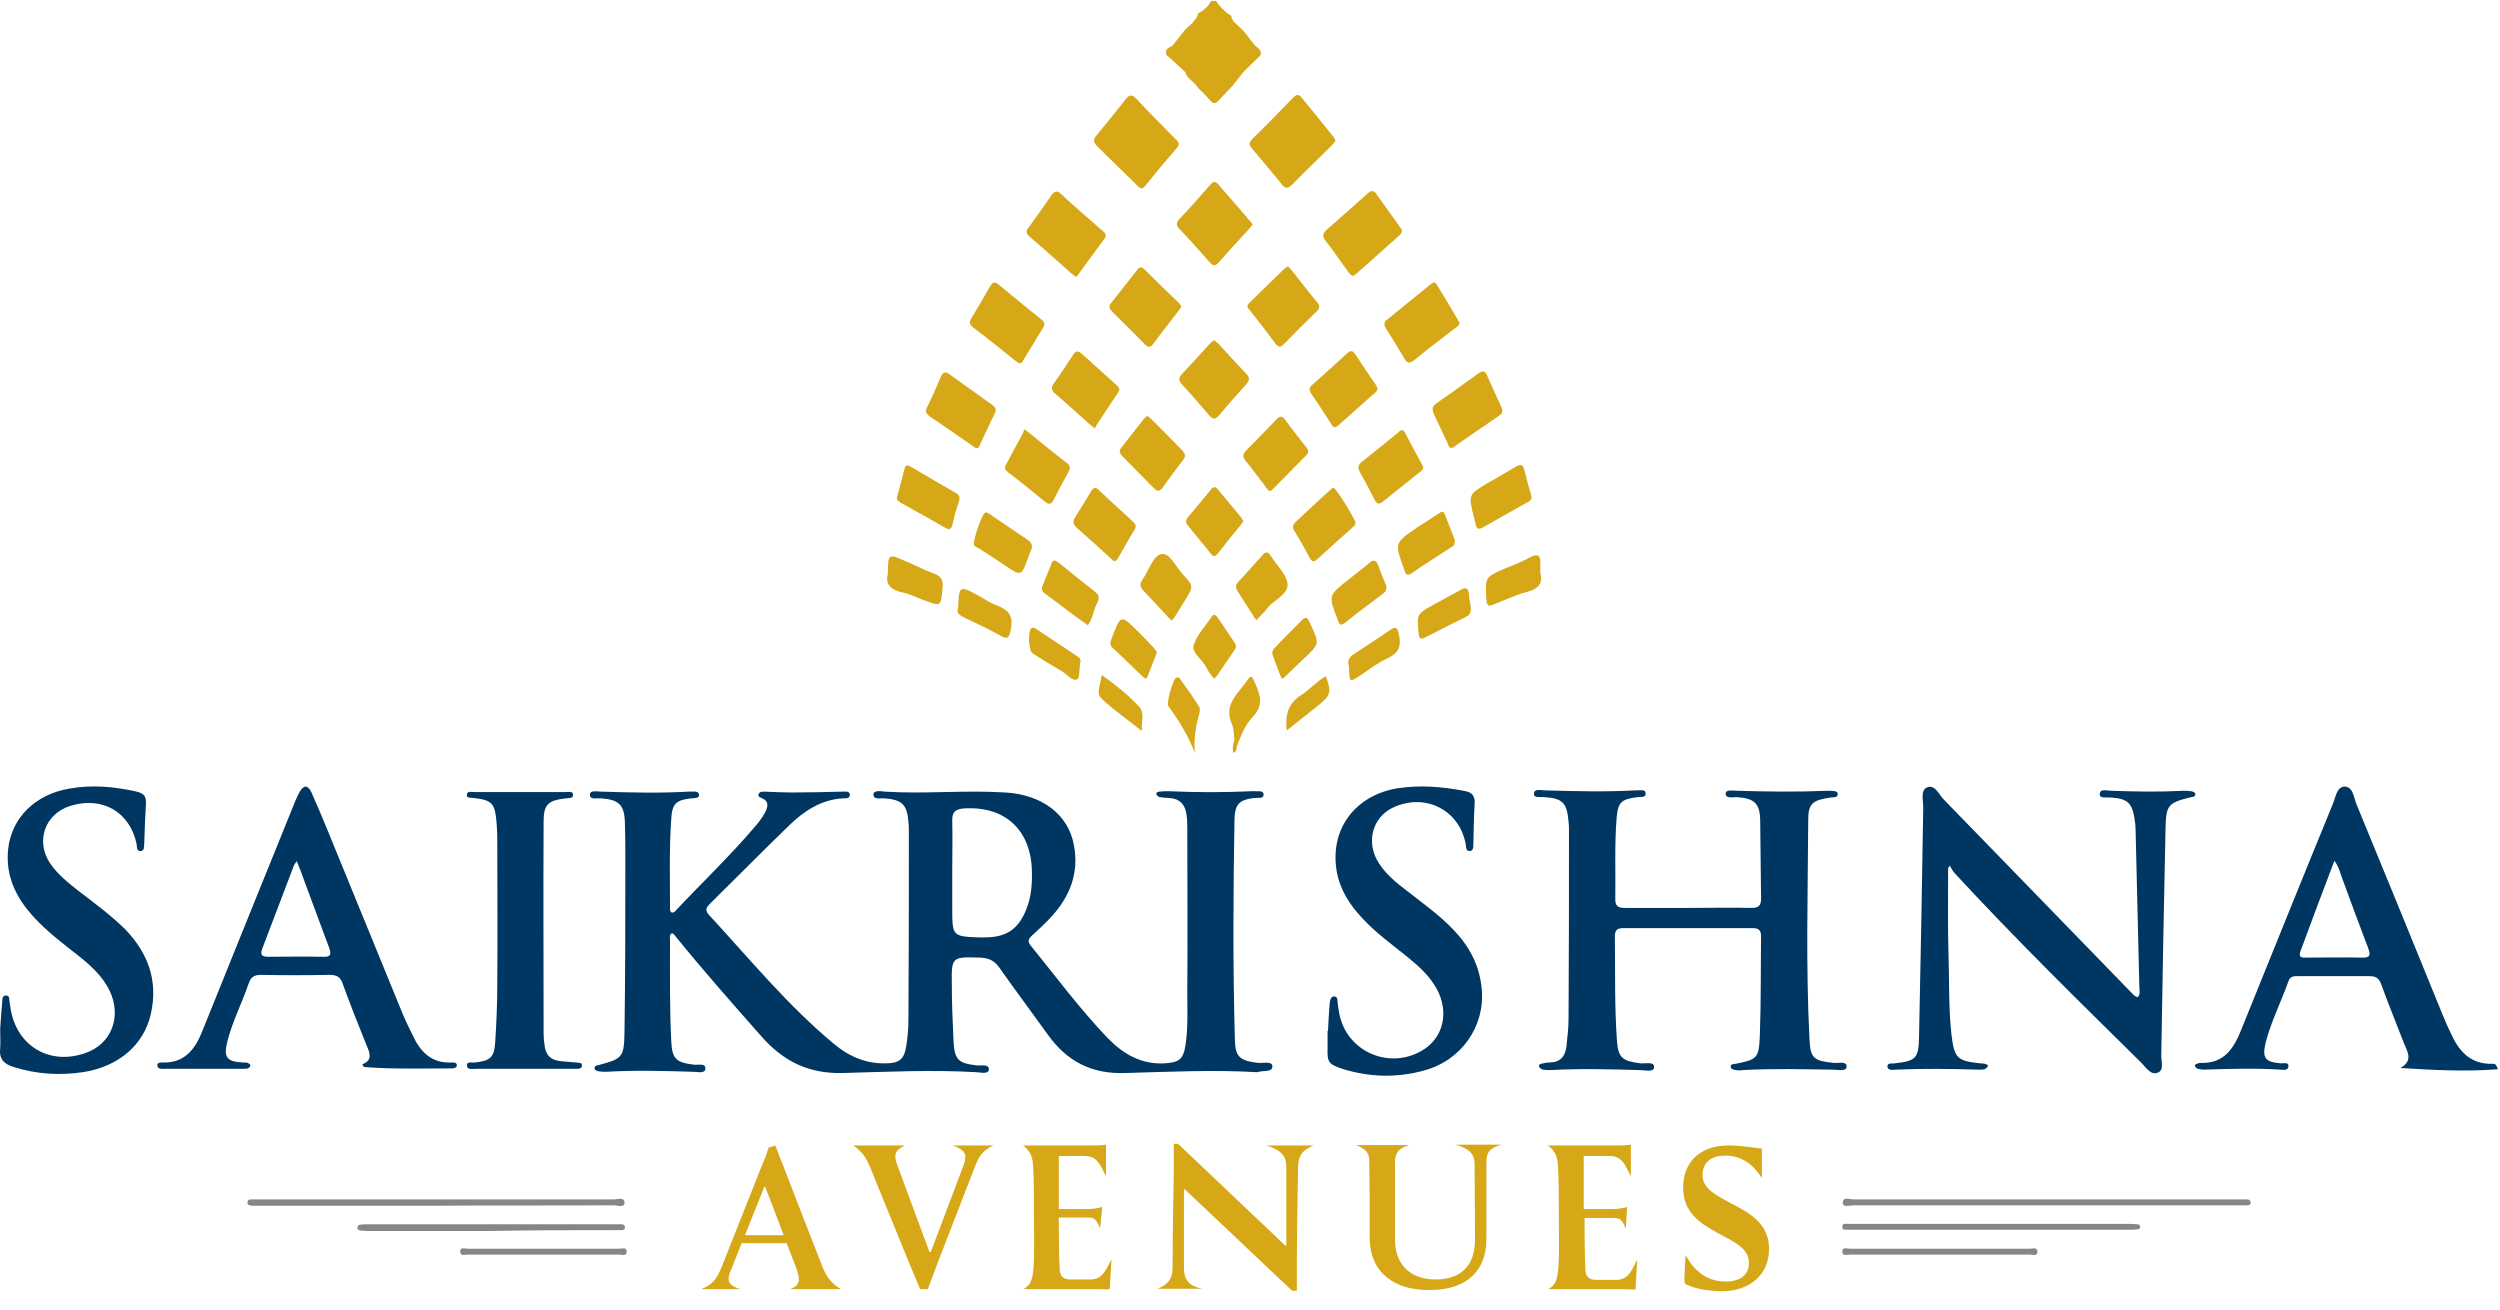 <svg xmlns="http://www.w3.org/2000/svg" width="124" height="65" viewBox="0 0 124 65" fill="none"><path d="M63.111 52.909C63.132 52.617 62.672 52.742 62.421 52.721C61.502 52.617 61.272 52.429 61.251 51.593C61.147 47.936 61.168 44.28 61.23 40.644C61.251 39.871 61.481 39.662 62.233 39.578C62.4 39.557 62.693 39.641 62.672 39.39C62.651 39.181 62.38 39.265 62.191 39.244C62.15 39.244 62.129 39.244 62.087 39.244C60.708 39.307 59.35 39.307 57.971 39.244C57.825 39.244 57.657 39.244 57.511 39.265C57.428 39.265 57.323 39.307 57.365 39.411C57.386 39.453 57.448 39.516 57.511 39.537C57.657 39.557 57.804 39.578 57.971 39.578C58.493 39.599 58.786 39.892 58.848 40.393C58.89 40.644 58.89 40.895 58.89 41.145C58.89 43.841 58.911 46.515 58.89 49.211C58.89 50.068 58.932 50.945 58.806 51.802C58.702 52.533 58.493 52.7 57.762 52.742C56.613 52.805 55.714 52.282 54.941 51.488C53.562 50.047 52.371 48.438 51.117 46.892C50.971 46.703 50.992 46.599 51.159 46.432C51.514 46.097 51.89 45.763 52.204 45.408C53.081 44.426 53.52 43.277 53.27 41.94C52.998 40.393 51.681 39.411 49.864 39.307C47.879 39.181 45.873 39.39 43.888 39.265C43.679 39.244 43.324 39.181 43.324 39.411C43.324 39.683 43.679 39.578 43.867 39.599C44.745 39.662 44.995 39.913 45.058 40.769C45.079 40.916 45.079 41.083 45.079 41.229C45.079 44.363 45.079 47.477 45.058 50.611C45.058 51.029 45.016 51.447 44.953 51.864C44.849 52.554 44.598 52.742 43.909 52.742C42.906 52.763 42.049 52.366 41.318 51.739C39.04 49.838 37.16 47.539 35.154 45.366C34.945 45.136 35.049 44.99 35.217 44.823C36.533 43.528 37.828 42.211 39.145 40.937C39.876 40.226 40.733 39.662 41.798 39.599C41.945 39.599 42.154 39.62 42.154 39.411C42.133 39.223 41.924 39.265 41.778 39.265C40.963 39.286 40.148 39.307 39.333 39.307C38.852 39.307 38.392 39.286 37.912 39.265C37.787 39.265 37.661 39.265 37.619 39.411C37.599 39.516 37.703 39.557 37.766 39.578C38.184 39.746 38.079 40.038 37.933 40.331C37.787 40.581 37.619 40.811 37.431 41.02C36.199 42.462 34.82 43.778 33.524 45.157C33.461 45.22 33.42 45.283 33.315 45.262C33.211 45.199 33.232 45.074 33.232 44.99C33.232 43.528 33.19 42.086 33.294 40.623C33.336 39.871 33.524 39.683 34.276 39.599C34.423 39.578 34.694 39.62 34.673 39.411C34.652 39.223 34.402 39.265 34.234 39.265C34.193 39.265 34.172 39.265 34.13 39.265C32.688 39.349 31.247 39.307 29.826 39.265C29.617 39.265 29.262 39.181 29.262 39.411C29.241 39.683 29.596 39.578 29.805 39.599C30.703 39.662 30.975 39.913 30.996 40.832C31.017 41.396 31.017 41.981 31.017 42.566C31.017 45.45 31.017 48.312 30.975 51.196C30.954 52.449 30.87 52.512 29.7 52.826C29.617 52.846 29.512 52.846 29.491 52.951C29.471 53.076 29.596 53.118 29.7 53.139C29.826 53.16 29.972 53.16 30.097 53.16C31.518 53.076 32.939 53.118 34.36 53.16C34.59 53.16 34.966 53.264 34.987 53.014C35.008 52.7 34.611 52.846 34.402 52.805C33.524 52.7 33.336 52.512 33.294 51.635C33.211 49.963 33.232 48.291 33.232 46.62C33.232 46.515 33.19 46.39 33.315 46.286C33.441 46.306 33.482 46.432 33.566 46.515C34.924 48.187 36.345 49.796 37.766 51.405C38.852 52.638 40.106 53.264 41.798 53.222C44.013 53.16 46.228 53.055 48.443 53.181C48.673 53.202 49.049 53.285 49.049 53.035C49.049 52.763 48.673 52.867 48.464 52.846C47.544 52.742 47.335 52.575 47.294 51.614C47.252 50.694 47.21 49.754 47.21 48.835C47.189 47.456 47.21 47.456 48.61 47.497C49.049 47.518 49.32 47.644 49.571 47.999C50.365 49.127 51.18 50.214 51.974 51.321C52.914 52.638 54.147 53.285 55.819 53.222C57.992 53.16 60.186 53.055 62.359 53.181C62.651 53.076 63.09 53.202 63.111 52.909ZM48.84 46.495C48.756 46.495 48.673 46.495 48.589 46.495C47.273 46.453 47.231 46.432 47.231 45.136V43.256C47.231 42.399 47.252 41.522 47.231 40.665C47.231 40.268 47.398 40.143 47.774 40.101C49.801 39.955 51.117 41.125 51.18 43.151C51.201 43.82 51.159 44.468 50.908 45.095C50.511 46.097 49.905 46.495 48.84 46.495Z" fill="#003662"></path><path d="M90.921 53.055C91.172 53.055 91.59 53.16 91.59 52.909C91.611 52.617 91.193 52.742 90.963 52.721C89.981 52.617 89.793 52.512 89.751 51.551C89.563 47.915 89.668 44.28 89.689 40.644C89.689 39.85 89.919 39.683 90.796 39.557C90.942 39.537 91.151 39.578 91.151 39.39C91.151 39.202 90.921 39.244 90.775 39.223C90.734 39.223 90.671 39.223 90.629 39.223C89.145 39.286 87.662 39.265 86.158 39.223C85.949 39.223 85.593 39.14 85.593 39.37C85.593 39.62 85.949 39.537 86.137 39.537C87.035 39.599 87.307 39.85 87.307 40.769C87.328 42.044 87.328 43.298 87.349 44.572C87.349 44.927 87.223 45.032 86.868 45.032C85.844 45.011 84.799 45.032 83.776 45.032C82.71 45.032 81.644 45.032 80.579 45.032C80.265 45.032 80.119 44.948 80.119 44.614C80.14 43.277 80.077 41.94 80.182 40.602C80.244 39.787 80.412 39.641 81.226 39.537C81.373 39.516 81.644 39.578 81.623 39.349C81.623 39.14 81.352 39.202 81.206 39.202C81.164 39.202 81.143 39.202 81.101 39.202C79.618 39.286 78.134 39.244 76.63 39.202C76.421 39.202 76.086 39.098 76.086 39.37C76.066 39.599 76.4 39.516 76.588 39.537C77.507 39.599 77.716 39.808 77.8 40.748C77.821 40.895 77.821 41.062 77.821 41.208C77.821 44.322 77.821 47.435 77.8 50.548C77.8 51.008 77.737 51.467 77.695 51.906C77.633 52.408 77.382 52.7 76.839 52.7C76.734 52.7 76.63 52.721 76.546 52.742C76.442 52.763 76.316 52.763 76.337 52.909C76.358 52.972 76.463 53.035 76.525 53.055C76.65 53.076 76.797 53.076 76.922 53.076C78.385 52.993 79.868 53.035 81.331 53.076C81.582 53.076 82.041 53.202 82.041 52.93C82.062 52.638 81.603 52.763 81.373 52.742C80.495 52.638 80.265 52.47 80.203 51.656C80.077 49.921 80.119 48.166 80.098 46.432C80.098 46.139 80.224 46.035 80.495 46.035C82.647 46.035 84.799 46.035 86.951 46.035C87.223 46.035 87.349 46.139 87.349 46.432C87.328 48.083 87.349 49.754 87.286 51.405C87.244 52.491 87.14 52.554 86.095 52.763C85.99 52.784 85.865 52.763 85.844 52.888C85.823 53.035 85.99 53.055 86.095 53.076C86.22 53.097 86.325 53.097 86.45 53.076C87.954 52.993 89.438 53.035 90.921 53.055Z" fill="#003662"></path><path d="M108.682 39.244C108.557 39.223 108.411 39.223 108.285 39.223C107.094 39.286 105.924 39.265 104.733 39.223C104.524 39.223 104.148 39.098 104.148 39.39C104.127 39.62 104.503 39.537 104.712 39.557C105.548 39.62 105.757 39.829 105.882 40.665C105.903 40.811 105.924 40.958 105.924 41.125C105.987 43.736 106.049 46.369 106.112 48.981C106.112 49.148 106.175 49.315 106.029 49.462C105.861 49.42 105.778 49.294 105.673 49.19C102.581 46.014 99.51 42.838 96.417 39.662C96.166 39.411 95.978 38.889 95.581 39.056C95.247 39.202 95.393 39.704 95.393 40.038C95.331 43.841 95.268 47.644 95.184 51.447C95.163 52.512 95.017 52.617 93.993 52.742C93.847 52.763 93.617 52.7 93.617 52.888C93.617 53.097 93.868 53.076 94.035 53.055C95.414 52.993 96.772 53.014 98.151 53.055C98.319 53.055 98.527 53.076 98.611 52.846C98.486 52.742 98.339 52.742 98.214 52.742C97.065 52.617 96.939 52.491 96.793 51.321C96.647 50.026 96.689 48.73 96.647 47.414C96.605 45.972 96.626 44.51 96.626 43.068C96.647 43.026 96.668 42.984 96.71 42.942C96.793 43.068 96.856 43.214 96.96 43.319C99.948 46.557 103.082 49.629 106.217 52.721C106.446 52.951 106.676 53.348 107.031 53.202C107.345 53.076 107.199 52.658 107.199 52.366C107.261 48.647 107.324 44.927 107.408 41.208C107.428 39.913 107.512 39.829 108.682 39.537C108.703 39.537 108.724 39.537 108.724 39.537C108.808 39.516 108.891 39.495 108.891 39.39C108.87 39.286 108.766 39.265 108.682 39.244Z" fill="#003662"></path><path d="M123.642 52.763C122.619 52.805 122.013 52.22 121.616 51.363C121.448 51.029 121.302 50.694 121.156 50.339C119.735 46.85 118.314 43.36 116.873 39.871C116.747 39.537 116.705 39.014 116.287 39.014C115.89 39.035 115.849 39.557 115.702 39.892C114.177 43.611 112.673 47.351 111.168 51.07C110.792 52.011 110.312 52.763 109.142 52.721C109.1 52.721 109.079 52.721 109.037 52.742C108.953 52.763 108.849 52.784 108.87 52.888C108.891 52.93 108.953 52.993 109.016 53.014C109.121 53.035 109.225 53.055 109.309 53.055C110.583 53.014 111.837 52.972 113.111 53.055C113.279 53.076 113.508 53.097 113.508 52.867C113.508 52.679 113.258 52.742 113.132 52.742C112.338 52.679 112.192 52.47 112.38 51.697C112.652 50.653 113.153 49.67 113.508 48.667C113.592 48.417 113.78 48.417 113.989 48.417C115.18 48.417 116.35 48.417 117.541 48.417C117.834 48.417 118.001 48.521 118.105 48.814C118.46 49.796 118.857 50.757 119.234 51.739C119.401 52.157 119.714 52.596 119.066 52.972C120.696 53.076 122.263 53.16 123.893 53.035C123.809 52.763 123.726 52.763 123.642 52.763ZM117.144 47.497C116.225 47.477 115.326 47.497 114.407 47.497C114.24 47.497 113.989 47.539 114.094 47.205C114.637 45.721 115.201 44.238 115.786 42.692C116.016 43.005 116.079 43.319 116.183 43.59C116.601 44.739 117.019 45.868 117.458 47.017C117.583 47.351 117.583 47.518 117.144 47.497Z" fill="#003662"></path><path d="M16.997 48.793C17.373 49.817 17.77 50.841 18.188 51.864C18.355 52.24 18.48 52.596 17.979 52.784C18 52.909 18.062 52.93 18.125 52.93C19.567 53.035 20.988 52.993 22.429 52.993C22.534 52.993 22.659 52.951 22.659 52.846C22.659 52.679 22.492 52.7 22.387 52.7C21.468 52.742 20.904 52.24 20.528 51.467C20.34 51.091 20.152 50.715 19.985 50.318C18.731 47.247 17.477 44.196 16.224 41.125C15.973 40.519 15.722 39.913 15.45 39.307C15.262 38.91 15.053 38.931 14.845 39.307C14.761 39.474 14.677 39.641 14.615 39.808C13.904 41.563 13.194 43.319 12.483 45.074C11.668 47.1 10.854 49.106 10.039 51.133C9.684 52.032 9.161 52.742 8.054 52.7C7.949 52.7 7.782 52.7 7.803 52.867C7.845 53.035 8.012 53.014 8.137 53.014C9.433 53.014 10.749 53.014 12.045 53.014C12.128 53.014 12.212 53.014 12.295 52.993C12.337 52.972 12.421 52.909 12.421 52.846C12.421 52.805 12.337 52.742 12.295 52.721C12.212 52.7 12.128 52.7 12.045 52.7C11.251 52.658 11.084 52.449 11.272 51.676C11.522 50.673 12.003 49.754 12.337 48.772C12.442 48.459 12.609 48.354 12.943 48.354C14.071 48.375 15.221 48.375 16.349 48.354C16.704 48.354 16.892 48.459 16.997 48.793ZM16.015 47.456C15.116 47.435 14.218 47.456 13.319 47.456C13.027 47.456 12.88 47.393 13.006 47.059C13.528 45.68 14.05 44.322 14.573 42.942C14.594 42.88 14.636 42.838 14.719 42.713C14.865 43.068 14.991 43.381 15.095 43.695C15.513 44.802 15.91 45.909 16.328 47.017C16.453 47.351 16.391 47.477 16.015 47.456Z" fill="#003662"></path><path d="M73.495 49.065C73.391 47.874 72.868 46.912 72.054 46.077C71.364 45.366 70.57 44.802 69.797 44.196C69.275 43.799 68.752 43.381 68.397 42.817C67.728 41.814 68.063 40.54 69.087 40.059C70.675 39.307 72.388 40.163 72.701 41.877C72.722 42.002 72.701 42.19 72.868 42.211C73.078 42.232 73.078 42.002 73.078 41.877C73.098 41.208 73.098 40.56 73.14 39.892C73.182 39.453 72.994 39.286 72.597 39.223C71.51 39.014 70.424 38.931 69.316 39.098C67.185 39.453 65.931 41.166 66.308 43.256C66.475 44.154 66.955 44.886 67.561 45.533C68.23 46.265 69.024 46.829 69.797 47.456C70.361 47.915 70.904 48.396 71.26 49.044C71.886 50.193 71.594 51.447 70.591 52.073C68.94 53.097 66.809 52.178 66.433 50.297C66.391 50.109 66.37 49.921 66.349 49.754C66.329 49.629 66.37 49.441 66.182 49.42C65.994 49.42 65.973 49.629 65.952 49.775C65.911 50.235 65.89 50.694 65.869 51.133H65.848C65.848 51.426 65.848 51.697 65.848 51.99C65.827 52.679 65.89 52.784 66.579 53.014C67.916 53.431 69.275 53.473 70.633 53.097C72.492 52.596 73.662 50.903 73.495 49.065Z" fill="#003662"></path><path d="M3.875 44.175C3.373 43.778 2.872 43.381 2.496 42.838C1.744 41.731 2.224 40.372 3.478 39.975C5.066 39.474 6.445 40.268 6.779 41.877C6.8 42.002 6.758 42.232 6.988 42.211C7.176 42.19 7.135 41.981 7.155 41.835C7.176 41.187 7.197 40.519 7.239 39.85C7.26 39.474 7.114 39.349 6.779 39.265C5.672 39.014 4.544 38.91 3.415 39.119C1.744 39.411 0.574 40.56 0.406 42.107C0.26 43.423 0.783 44.51 1.66 45.471C2.329 46.202 3.102 46.787 3.875 47.393C4.481 47.874 5.066 48.396 5.421 49.106C6.069 50.423 5.526 51.802 4.209 52.24C2.454 52.846 0.845 51.885 0.532 50.068C0.511 49.942 0.49 49.796 0.469 49.67C0.448 49.566 0.49 49.399 0.323 49.378C0.135 49.357 0.114 49.524 0.114 49.65C0.072 50.13 0.03 50.632 0.009 51.05C0.009 51.405 0.03 51.697 0.009 51.99C-0.053 52.533 0.198 52.784 0.699 52.93C1.827 53.285 2.956 53.348 4.105 53.181C5.881 52.909 7.155 51.823 7.49 50.256C7.845 48.626 7.343 47.268 6.194 46.077C5.463 45.366 4.669 44.781 3.875 44.175Z" fill="#003662"></path><path d="M23.474 39.578C24.393 39.683 24.54 39.829 24.623 40.728C24.644 40.999 24.665 41.271 24.665 41.542C24.665 43.987 24.686 46.411 24.665 48.856C24.665 49.796 24.623 50.757 24.561 51.697C24.519 52.449 24.31 52.617 23.558 52.7C23.411 52.721 23.14 52.617 23.161 52.867C23.182 53.076 23.432 53.014 23.599 53.014C24.393 53.014 25.188 53.014 25.982 53.014C26.838 53.014 27.716 53.014 28.572 53.014C28.698 53.014 28.844 53.014 28.865 52.867C28.886 52.7 28.719 52.721 28.593 52.7C28.343 52.679 28.092 52.658 27.841 52.638C27.319 52.596 27.047 52.324 27.005 51.802C26.984 51.635 26.963 51.467 26.963 51.3C26.963 47.79 26.943 44.259 26.963 40.748C26.963 39.892 27.193 39.704 28.05 39.599C28.196 39.578 28.426 39.62 28.426 39.432C28.426 39.223 28.196 39.286 28.05 39.286C26.546 39.286 25.041 39.286 23.537 39.286C23.39 39.286 23.161 39.223 23.161 39.411C23.119 39.599 23.328 39.557 23.474 39.578Z" fill="#003662"></path><path d="M54.44 7.275C55.088 7.902 55.715 8.529 56.362 9.156C56.446 9.24 56.508 9.344 56.676 9.344C56.717 9.302 56.759 9.281 56.801 9.219C57.323 8.571 57.846 7.944 58.389 7.317C58.556 7.129 58.431 7.025 58.305 6.899C57.658 6.231 56.989 5.583 56.362 4.894C56.153 4.685 56.028 4.685 55.84 4.914C55.359 5.52 54.879 6.126 54.377 6.732C54.189 6.941 54.252 7.087 54.44 7.275Z" fill="#D6A716"></path><path d="M62.108 7.38C62.609 7.965 63.09 8.55 63.571 9.135C63.759 9.386 63.884 9.344 64.093 9.156C64.72 8.508 65.367 7.902 66.015 7.255C66.099 7.171 66.161 7.087 66.245 6.983C66.203 6.899 66.182 6.837 66.141 6.795C65.618 6.126 65.075 5.479 64.552 4.831C64.365 4.601 64.239 4.747 64.114 4.873C63.466 5.541 62.818 6.21 62.15 6.858C61.941 7.067 61.941 7.192 62.108 7.38Z" fill="#D6A716"></path><path d="M51.055 11.726C51.765 12.332 52.455 12.959 53.144 13.565C53.207 13.627 53.27 13.669 53.395 13.732C53.437 13.669 53.478 13.607 53.52 13.565C53.938 12.98 54.356 12.415 54.774 11.851C54.92 11.642 54.816 11.559 54.669 11.434C53.98 10.828 53.291 10.242 52.622 9.616C52.413 9.428 52.288 9.49 52.141 9.699C51.786 10.222 51.41 10.744 51.034 11.266C50.888 11.434 50.867 11.559 51.055 11.726Z" fill="#D6A716"></path><path d="M65.744 11.935C66.141 12.436 66.496 12.98 66.872 13.481C66.935 13.565 66.977 13.648 67.123 13.69C67.165 13.648 67.248 13.607 67.311 13.544C68 12.938 68.69 12.311 69.4 11.684C69.567 11.538 69.567 11.413 69.442 11.266C69.066 10.723 68.669 10.201 68.293 9.657C68.147 9.428 68 9.428 67.812 9.616C67.144 10.222 66.475 10.807 65.806 11.392C65.597 11.58 65.577 11.726 65.744 11.935Z" fill="#D6A716"></path><path d="M60.416 9.135C60.249 8.947 60.144 9.031 60.019 9.177C59.517 9.741 59.016 10.326 58.493 10.869C58.326 11.057 58.326 11.183 58.514 11.371C59.016 11.893 59.496 12.436 59.977 12.98C60.165 13.21 60.29 13.21 60.478 12.98C60.959 12.436 61.461 11.893 61.941 11.371C62.004 11.287 62.066 11.225 62.129 11.141C62.087 11.078 62.066 11.016 62.004 10.974C61.481 10.347 60.938 9.741 60.416 9.135Z" fill="#D6A716"></path><path d="M68.752 16.302C69.066 16.803 69.379 17.305 69.672 17.806C69.797 18.015 69.902 18.036 70.111 17.89C70.8 17.326 71.51 16.782 72.221 16.239C72.305 16.177 72.388 16.135 72.388 16.009C72.367 15.989 72.367 15.947 72.346 15.926C71.991 15.32 71.636 14.714 71.26 14.108C71.155 13.92 71.03 14.045 70.925 14.129C70.215 14.693 69.525 15.278 68.815 15.842C68.627 15.968 68.627 16.114 68.752 16.302Z" fill="#D6A716"></path><path d="M48.318 16.281C48.986 16.782 49.655 17.326 50.303 17.848C50.386 17.911 50.47 17.974 50.532 18.015C50.679 18.036 50.7 17.953 50.741 17.89C51.076 17.347 51.41 16.782 51.744 16.239C51.87 16.051 51.765 15.926 51.619 15.821C50.929 15.257 50.219 14.693 49.55 14.129C49.321 13.92 49.216 14.024 49.091 14.233C48.798 14.735 48.506 15.257 48.192 15.759C48.046 15.989 48.088 16.114 48.318 16.281Z" fill="#D6A716"></path><path d="M64.093 13.439C64.03 13.356 63.968 13.293 63.884 13.21C63.8 13.251 63.759 13.293 63.696 13.335C63.111 13.899 62.547 14.463 61.962 15.027C61.795 15.174 61.899 15.299 62.004 15.403C62.422 15.926 62.839 16.469 63.236 17.012C63.404 17.221 63.508 17.263 63.696 17.054C64.218 16.511 64.762 15.968 65.305 15.445C65.472 15.278 65.472 15.153 65.326 14.986C64.908 14.484 64.511 13.962 64.093 13.439Z" fill="#D6A716"></path><path d="M56.383 13.418C55.965 13.941 55.547 14.484 55.129 15.007C54.962 15.194 55.025 15.32 55.171 15.466C55.693 15.989 56.236 16.511 56.759 17.054C56.947 17.242 57.051 17.263 57.219 17.033C57.616 16.49 58.033 15.968 58.451 15.424C58.493 15.362 58.556 15.278 58.598 15.215C58.556 15.153 58.535 15.09 58.493 15.048C57.908 14.484 57.323 13.92 56.759 13.356C56.571 13.168 56.466 13.293 56.383 13.418Z" fill="#D6A716"></path><path d="M60.478 20.585C60.917 20.063 61.356 19.561 61.815 19.06C62.003 18.851 61.982 18.705 61.794 18.517C61.335 18.036 60.896 17.556 60.457 17.075C60.394 17.012 60.311 16.95 60.227 16.866C60.144 16.929 60.081 16.971 60.018 17.033C59.559 17.535 59.099 18.057 58.618 18.558C58.43 18.747 58.472 18.893 58.639 19.081C59.099 19.582 59.538 20.084 59.977 20.606C60.165 20.815 60.29 20.815 60.478 20.585Z" fill="#D6A716"></path><path d="M46.166 20.69C46.834 21.129 47.503 21.609 48.171 22.069C48.255 22.131 48.339 22.173 48.401 22.236C48.547 22.236 48.589 22.131 48.61 22.048C48.861 21.526 49.091 21.003 49.342 20.502C49.446 20.293 49.362 20.188 49.216 20.084C48.506 19.582 47.795 19.06 47.085 18.558C46.876 18.412 46.772 18.454 46.667 18.684C46.458 19.185 46.228 19.708 45.977 20.209C45.852 20.418 45.957 20.544 46.166 20.69Z" fill="#D6A716"></path><path d="M71.114 20.523C71.343 21.003 71.573 21.505 71.803 21.985C71.845 22.09 71.866 22.236 72.033 22.215C72.075 22.194 72.116 22.173 72.158 22.131C72.889 21.63 73.642 21.108 74.373 20.606C74.561 20.481 74.54 20.334 74.457 20.167C74.227 19.666 73.997 19.165 73.767 18.642C73.663 18.37 73.537 18.37 73.307 18.538C72.618 19.039 71.907 19.541 71.197 20.042C71.03 20.188 71.03 20.314 71.114 20.523Z" fill="#D6A716"></path><path d="M67.227 17.576C67.102 17.388 66.997 17.367 66.83 17.514C66.266 18.036 65.681 18.558 65.096 19.081C64.95 19.206 64.908 19.332 65.033 19.52C65.368 20 65.681 20.502 66.015 21.003C66.057 21.087 66.099 21.191 66.245 21.191C66.287 21.17 66.329 21.149 66.371 21.108C66.997 20.564 67.603 20 68.23 19.457C68.356 19.332 68.335 19.227 68.251 19.102C67.896 18.6 67.561 18.078 67.227 17.576Z" fill="#D6A716"></path><path d="M53.228 17.597C52.915 18.078 52.601 18.558 52.267 19.018C52.121 19.227 52.142 19.352 52.33 19.52C52.894 20 53.437 20.502 54.001 21.003C54.085 21.066 54.147 21.129 54.315 21.254C54.335 21.191 54.356 21.108 54.398 21.066C54.753 20.523 55.108 20 55.464 19.457C55.589 19.269 55.464 19.185 55.359 19.081C54.795 18.579 54.231 18.057 53.667 17.556C53.479 17.388 53.353 17.388 53.228 17.597Z" fill="#D6A716"></path><path d="M62.797 24.179C62.86 24.263 62.902 24.367 63.027 24.346C63.069 24.325 63.111 24.284 63.132 24.263C63.696 23.699 64.239 23.134 64.803 22.57C64.95 22.424 64.887 22.299 64.782 22.173C64.427 21.714 64.072 21.275 63.738 20.815C63.591 20.606 63.466 20.627 63.299 20.815C62.818 21.317 62.317 21.839 61.815 22.34C61.669 22.487 61.606 22.612 61.753 22.821C62.108 23.239 62.442 23.72 62.797 24.179Z" fill="#D6A716"></path><path d="M57.135 20.815C57.072 20.753 56.989 20.69 56.905 20.627C56.843 20.69 56.78 20.732 56.738 20.773C56.362 21.254 55.986 21.735 55.61 22.215C55.464 22.403 55.568 22.508 55.693 22.654C56.195 23.176 56.717 23.678 57.219 24.2C57.386 24.367 57.49 24.409 57.657 24.2C57.992 23.74 58.326 23.26 58.681 22.821C58.828 22.633 58.786 22.508 58.64 22.34C58.138 21.818 57.637 21.317 57.135 20.815Z" fill="#D6A716"></path><path d="M67.457 23.427C67.708 23.866 67.937 24.305 68.167 24.764C68.293 24.994 68.376 25.057 68.606 24.869C69.191 24.388 69.797 23.928 70.382 23.448C70.466 23.385 70.591 23.323 70.591 23.176C70.591 23.134 70.57 23.113 70.549 23.072C70.257 22.529 69.964 22.006 69.693 21.463C69.567 21.233 69.442 21.358 69.337 21.463C68.731 21.943 68.146 22.445 67.519 22.925C67.332 23.113 67.352 23.239 67.457 23.427Z" fill="#D6A716"></path><path d="M50.804 21.296C50.783 21.358 50.762 21.421 50.741 21.484C50.449 22.027 50.156 22.549 49.885 23.072C49.78 23.26 49.906 23.343 50.031 23.448C50.637 23.907 51.222 24.388 51.807 24.869C52.016 25.036 52.141 25.036 52.267 24.785C52.496 24.325 52.726 23.887 52.977 23.448C53.102 23.239 53.102 23.093 52.893 22.946C52.288 22.487 51.703 22.006 51.117 21.526C51.055 21.463 50.971 21.4 50.804 21.296Z" fill="#D6A716"></path><path d="M67.227 25.872C66.935 25.328 66.621 24.764 66.224 24.263C66.12 24.116 66.015 24.284 65.932 24.346C65.368 24.848 64.825 25.37 64.26 25.892C64.114 26.039 64.093 26.143 64.198 26.331C64.469 26.77 64.72 27.209 64.95 27.648C65.075 27.878 65.159 27.898 65.368 27.71C65.932 27.188 66.496 26.686 67.06 26.185C67.144 26.101 67.269 26.039 67.227 25.872Z" fill="#D6A716"></path><path d="M55.255 27.836C55.38 27.815 55.422 27.752 55.463 27.669C55.735 27.209 55.986 26.728 56.278 26.269C56.383 26.102 56.32 25.997 56.195 25.872C55.631 25.349 55.066 24.848 54.523 24.325C54.335 24.137 54.231 24.179 54.105 24.388C53.855 24.806 53.604 25.224 53.332 25.642C53.186 25.872 53.228 26.018 53.437 26.206C53.98 26.686 54.523 27.167 55.066 27.669C55.129 27.731 55.192 27.794 55.255 27.836Z" fill="#D6A716"></path><path d="M73.099 25.621C73.12 25.725 73.162 25.851 73.182 25.955C73.224 26.29 73.37 26.269 73.621 26.122C74.311 25.725 75 25.349 75.69 24.952C75.815 24.89 75.982 24.827 75.961 24.618C75.836 24.179 75.711 23.74 75.606 23.302C75.543 23.051 75.439 23.009 75.209 23.134C74.749 23.406 74.269 23.678 73.809 23.949C72.827 24.534 72.827 24.534 73.099 25.621Z" fill="#D6A716"></path><path d="M44.703 24.952C45.413 25.349 46.145 25.746 46.855 26.164C47.106 26.31 47.189 26.248 47.252 25.976C47.336 25.6 47.44 25.224 47.566 24.869C47.628 24.681 47.586 24.555 47.419 24.451C46.667 24.033 45.936 23.594 45.184 23.155C45.142 23.134 45.1 23.113 45.058 23.093C44.933 23.072 44.891 23.134 44.87 23.239C44.745 23.72 44.619 24.179 44.494 24.66C44.452 24.806 44.578 24.869 44.703 24.952Z" fill="#D6A716"></path><path d="M60.039 27.439C60.186 27.627 60.269 27.627 60.416 27.439C60.771 26.979 61.147 26.519 61.523 26.06C61.565 25.997 61.627 25.913 61.669 25.851C61.627 25.767 61.586 25.704 61.544 25.642C61.168 25.182 60.792 24.743 60.416 24.284C60.29 24.137 60.186 24.116 60.06 24.284C59.684 24.743 59.308 25.203 58.932 25.642C58.786 25.809 58.807 25.934 58.932 26.081C59.287 26.519 59.663 26.979 60.039 27.439Z" fill="#D6A716"></path><path d="M50.992 27.669C51.034 27.564 51.075 27.439 51.117 27.334C51.264 27.063 51.159 26.895 50.929 26.749C50.344 26.352 49.759 25.955 49.174 25.558C49.09 25.495 49.007 25.454 48.923 25.412C48.882 25.412 48.861 25.433 48.861 25.433C48.694 25.495 48.213 26.916 48.317 27.042C48.38 27.125 48.485 27.167 48.568 27.209C48.986 27.48 49.425 27.752 49.843 28.045C50.658 28.588 50.658 28.588 50.992 27.669Z" fill="#D6A716"></path><path d="M69.651 28.254C69.714 28.546 69.839 28.567 70.069 28.4C70.696 27.961 71.344 27.564 71.971 27.146C72.075 27.084 72.179 27.042 72.159 26.791C72.012 26.415 71.845 25.955 71.657 25.495C71.573 25.287 71.427 25.433 71.323 25.495C70.968 25.725 70.612 25.955 70.257 26.185C69.171 26.937 69.171 26.937 69.63 28.191C69.651 28.233 69.651 28.254 69.651 28.254Z" fill="#D6A716"></path><path d="M63.863 28.964C63.822 28.504 63.362 28.087 63.069 27.627C63.048 27.606 63.028 27.564 63.007 27.543C62.881 27.334 62.756 27.376 62.61 27.543C62.213 27.982 61.837 28.421 61.419 28.86C61.272 29.027 61.272 29.173 61.398 29.34C61.648 29.716 61.878 30.113 62.129 30.489C62.171 30.573 62.233 30.657 62.317 30.761C62.526 30.531 62.735 30.343 62.902 30.113C63.236 29.737 63.905 29.465 63.863 28.964Z" fill="#D6A716"></path><path d="M58.117 30.782C58.18 30.698 58.242 30.636 58.284 30.573C58.451 30.301 58.618 30.03 58.786 29.758C59.203 29.089 59.203 29.069 58.681 28.504C58.326 28.128 58.033 27.418 57.615 27.48C57.177 27.564 56.989 28.295 56.675 28.734C56.529 28.943 56.529 29.11 56.717 29.298C57.114 29.716 57.49 30.134 57.887 30.552C57.95 30.636 58.033 30.698 58.117 30.782Z" fill="#D6A716"></path><path d="M54.44 29.863C54.565 29.612 54.482 29.465 54.273 29.319C53.709 28.88 53.144 28.421 52.58 27.961C52.497 27.898 52.413 27.857 52.371 27.815C52.225 27.773 52.183 27.878 52.162 27.94C52.016 28.316 51.849 28.692 51.703 29.069C51.619 29.277 51.744 29.382 51.891 29.486C52.267 29.758 52.622 30.03 52.977 30.301C53.291 30.531 53.625 30.782 53.959 31.012C54.21 30.677 54.231 30.239 54.44 29.863Z" fill="#D6A716"></path><path d="M66.747 30.865C67.332 30.385 67.938 29.946 68.544 29.486C68.648 29.403 68.773 29.34 68.773 29.089C68.669 28.818 68.502 28.463 68.376 28.087C68.272 27.794 68.147 27.71 67.896 27.94C67.562 28.233 67.206 28.483 66.872 28.755C65.869 29.549 65.89 29.549 66.35 30.74C66.433 31.012 66.517 31.053 66.747 30.865Z" fill="#D6A716"></path><path d="M74.666 28.191C73.642 28.63 73.663 28.63 73.725 29.737C73.746 30.071 73.851 30.092 74.122 29.967C74.645 29.758 75.188 29.507 75.731 29.361C76.295 29.215 76.546 28.943 76.4 28.421C76.4 28.233 76.4 28.107 76.4 27.961C76.421 27.564 76.295 27.439 75.919 27.627C75.501 27.857 75.084 28.024 74.666 28.191Z" fill="#D6A716"></path><path d="M44.745 29.382C45.1 29.445 45.455 29.633 45.79 29.758C46.688 30.092 46.667 30.092 46.751 29.152C46.792 28.797 46.688 28.588 46.354 28.462C45.852 28.274 45.372 28.024 44.87 27.815C44.055 27.46 44.055 27.46 44.035 28.462C43.909 28.964 44.16 29.256 44.745 29.382Z" fill="#D6A716"></path><path d="M60.081 33.498C60.123 33.54 60.165 33.603 60.227 33.665C60.29 33.603 60.332 33.561 60.374 33.498C60.666 33.08 60.938 32.662 61.23 32.245C61.314 32.119 61.335 32.015 61.23 31.868C60.959 31.471 60.687 31.053 60.416 30.657C60.311 30.51 60.207 30.406 60.081 30.615C59.768 31.074 59.35 31.513 59.204 32.015C59.099 32.37 59.621 32.704 59.81 33.059C59.893 33.227 59.977 33.373 60.081 33.498Z" fill="#D6A716"></path><path d="M63.571 33.665C63.633 33.644 63.654 33.644 63.675 33.623C64.01 33.289 64.344 32.976 64.699 32.642C65.451 31.931 65.451 31.931 65.013 30.991C64.992 30.949 64.971 30.907 64.95 30.845C64.845 30.594 64.72 30.594 64.553 30.782C64.114 31.221 63.675 31.659 63.236 32.119C63.132 32.224 63.069 32.349 63.132 32.516C63.278 32.892 63.404 33.268 63.571 33.665Z" fill="#D6A716"></path><path d="M56.906 33.582C57.073 33.185 57.219 32.767 57.386 32.349C57.324 32.265 57.261 32.161 57.177 32.077C56.947 31.827 56.718 31.597 56.467 31.346C55.589 30.468 55.589 30.468 55.15 31.639C55.088 31.806 55.004 31.973 55.192 32.14C55.694 32.6 56.174 33.08 56.655 33.54C56.738 33.603 56.843 33.728 56.906 33.582Z" fill="#D6A716"></path><path d="M70.737 31.597C71.385 31.262 72.033 30.928 72.68 30.615C72.91 30.51 72.973 30.364 72.952 30.134C72.931 29.925 72.868 29.737 72.868 29.528C72.848 29.173 72.722 29.089 72.409 29.277C71.97 29.528 71.531 29.758 71.072 30.009C70.257 30.468 70.278 30.468 70.361 31.388C70.382 31.722 70.487 31.722 70.737 31.597Z" fill="#D6A716"></path><path d="M48.506 29.528C47.586 29.027 47.565 29.048 47.524 30.155C47.419 30.427 47.628 30.531 47.879 30.657C48.464 30.928 49.028 31.2 49.592 31.513C49.968 31.722 50.031 31.68 50.135 31.241C50.261 30.636 50.094 30.301 49.55 30.071C49.174 29.946 48.84 29.716 48.506 29.528Z" fill="#D6A716"></path><path d="M51.222 32.412C51.723 32.725 52.225 33.038 52.726 33.331C52.956 33.477 53.186 33.812 53.437 33.686C53.562 33.623 53.52 33.185 53.583 32.871C53.625 32.746 53.562 32.621 53.416 32.537C52.747 32.098 52.099 31.659 51.431 31.221C51.347 31.158 51.264 31.095 51.159 31.158C50.971 31.304 51.013 32.286 51.222 32.412Z" fill="#D6A716"></path><path d="M66.914 33.31C66.956 33.833 66.956 33.833 67.415 33.54C67.875 33.227 68.335 32.871 68.836 32.642C69.421 32.37 69.505 32.015 69.379 31.43C69.296 31.095 69.212 31.074 68.962 31.241C68.377 31.639 67.812 32.015 67.227 32.391C66.956 32.558 66.789 32.746 66.914 33.059C66.914 33.185 66.914 33.247 66.914 33.31Z" fill="#D6A716"></path><path d="M59.475 35.044C59.183 34.585 58.87 34.146 58.556 33.707C58.493 33.623 58.431 33.54 58.305 33.644C58.159 33.77 57.846 34.877 57.95 35.023C58.472 35.734 58.953 36.507 59.267 37.364C59.204 36.674 59.308 36.005 59.496 35.358C59.517 35.232 59.517 35.107 59.475 35.044Z" fill="#D6A716"></path><path d="M62.192 33.749C62.129 33.603 62.045 33.477 61.92 33.665C61.481 34.355 60.645 34.898 61.105 35.922C61.21 36.152 61.189 36.444 61.23 36.716C61.147 36.904 61.126 37.113 61.168 37.343C61.335 37.28 61.335 37.155 61.335 37.05C61.544 36.507 61.753 35.943 62.15 35.546C62.735 34.919 62.463 34.355 62.192 33.749Z" fill="#D6A716"></path><path d="M56.508 35.065C55.986 34.48 55.359 34 54.648 33.477C54.586 33.937 54.356 34.376 54.628 34.647C55.234 35.212 55.923 35.692 56.633 36.256C56.613 35.776 56.78 35.358 56.508 35.065Z" fill="#D6A716"></path><path d="M65.367 35.003C65.994 34.501 66.057 34.355 65.764 33.54C65.305 33.791 64.97 34.209 64.532 34.48C63.884 34.898 63.738 35.462 63.821 36.235C64.364 35.797 64.866 35.4 65.367 35.003Z" fill="#D6A716"></path><path d="M58.786 3.577C58.89 3.932 59.266 4.058 59.434 4.371C59.621 4.559 59.831 4.747 59.998 4.956C60.165 5.165 60.29 5.165 60.478 4.956C60.687 4.705 60.917 4.497 61.126 4.267C61.293 4.037 61.481 3.828 61.648 3.598C61.941 3.306 62.233 3.013 62.526 2.741C62.589 2.491 62.401 2.386 62.254 2.261C62.066 2.031 61.878 1.801 61.711 1.571C61.544 1.404 61.377 1.237 61.189 1.07C61.147 1.007 61.126 0.944 61.084 0.882C61.105 0.735 60.959 0.735 60.896 0.673C60.666 0.485 60.478 0.297 60.311 0.046C60.227 0.046 60.165 0.046 60.081 0.046C59.914 0.318 59.705 0.527 59.413 0.673C59.413 0.882 59.224 0.986 59.141 1.153C59.016 1.258 58.89 1.362 58.786 1.467C58.598 1.697 58.431 1.926 58.242 2.156C58.159 2.365 57.699 2.344 57.866 2.741C58.201 3.013 58.493 3.306 58.786 3.577Z" fill="#D6A716"></path><path d="M111.44 59.491C111.315 59.491 111.169 59.491 111.043 59.491C107.888 59.491 104.712 59.491 101.557 59.491C98.36 59.491 95.163 59.491 91.966 59.491C91.758 59.491 91.402 59.345 91.402 59.658C91.402 59.909 91.758 59.783 91.966 59.783C98.318 59.783 104.691 59.783 111.043 59.783C111.169 59.783 111.315 59.783 111.44 59.783C111.545 59.783 111.649 59.763 111.628 59.616C111.607 59.512 111.524 59.491 111.44 59.491Z" fill="#868685"></path><path d="M30.432 59.783C30.62 59.783 30.975 59.93 30.975 59.637C30.975 59.366 30.62 59.491 30.432 59.491C24.56 59.491 18.689 59.491 12.839 59.491C12.713 59.491 12.609 59.491 12.483 59.491C12.379 59.491 12.274 59.491 12.274 59.658C12.295 59.804 12.4 59.783 12.504 59.804C12.63 59.804 12.776 59.804 12.901 59.804C15.806 59.804 18.71 59.804 21.635 59.804C24.56 59.783 27.506 59.804 30.432 59.783Z" fill="#868685"></path><path d="M106.008 60.724C105.882 60.724 105.736 60.703 105.611 60.703C103.333 60.703 101.056 60.703 98.757 60.703C97.065 60.703 95.372 60.703 93.68 60.703C93.011 60.703 92.322 60.703 91.653 60.703C91.549 60.703 91.382 60.661 91.382 60.828C91.361 61.058 91.549 60.974 91.674 60.995C91.737 60.995 91.799 60.995 91.883 60.995C96.48 60.995 101.077 60.995 105.673 60.995C105.799 60.995 105.903 60.995 106.029 60.974C106.091 60.974 106.154 60.933 106.154 60.849C106.154 60.766 106.091 60.724 106.008 60.724Z" fill="#868685"></path><path d="M30.411 61.016C30.536 61.016 30.683 61.016 30.808 61.016C30.913 61.016 31.017 60.995 30.996 60.849C30.975 60.745 30.892 60.724 30.808 60.724C30.703 60.724 30.599 60.724 30.495 60.724C26.399 60.724 22.304 60.724 18.23 60.724C18.104 60.724 18 60.724 17.874 60.745C17.77 60.745 17.728 60.807 17.728 60.912C17.728 60.995 17.791 61.016 17.874 61.037C18 61.037 18.146 61.058 18.271 61.058C20.277 61.058 22.304 61.058 24.31 61.058C26.337 61.016 28.363 61.016 30.411 61.016Z" fill="#868685"></path><path d="M100.679 61.936C99.217 61.936 97.733 61.936 96.27 61.936C94.766 61.936 93.262 61.936 91.757 61.936C91.611 61.936 91.36 61.831 91.381 62.103C91.381 62.312 91.632 62.228 91.757 62.228C94.724 62.228 97.712 62.228 100.679 62.228C100.825 62.228 101.076 62.333 101.055 62.061C101.034 61.852 100.805 61.936 100.679 61.936Z" fill="#868685"></path><path d="M30.704 61.936C29.471 61.936 28.238 61.936 27.005 61.936C25.731 61.936 24.477 61.936 23.203 61.936C23.056 61.936 22.805 61.831 22.826 62.103C22.847 62.312 23.077 62.228 23.203 62.228C25.71 62.228 28.196 62.228 30.704 62.228C30.85 62.228 31.101 62.333 31.08 62.061C31.08 61.852 30.85 61.936 30.704 61.936Z" fill="#868685"></path><path d="M39.625 63.461C39.625 63.336 39.584 63.168 39.521 62.959L39.019 61.664H36.784L36.22 63.085C36.157 63.231 36.136 63.356 36.136 63.44C36.136 63.67 36.366 63.837 36.721 63.941H34.778C35.342 63.733 35.551 63.419 35.781 62.876L37.703 58.028C37.849 57.673 38.017 57.297 38.121 56.921L38.455 56.816C38.602 57.214 38.769 57.611 38.894 57.945L40.775 62.792C41.004 63.377 41.297 63.712 41.715 63.941H39.187C39.458 63.837 39.625 63.712 39.625 63.461ZM38.873 61.267L37.954 58.864H37.912L36.951 61.267H38.873Z" fill="#D6A716"></path><path d="M45.121 62.709L43.178 57.945C42.968 57.422 42.76 57.109 42.321 56.816H44.891C44.577 56.963 44.41 57.109 44.41 57.36C44.41 57.548 44.473 57.715 44.556 57.924L46.103 62.103H46.165L47.753 57.903C47.837 57.694 47.879 57.548 47.879 57.36C47.879 57.13 47.67 56.963 47.252 56.816H49.279C48.756 57.046 48.568 57.318 48.359 57.861L46.521 62.604L46.019 63.941H45.643C45.476 63.565 45.267 63.043 45.121 62.709Z" fill="#D6A716"></path><path d="M54.293 63.941H50.762C51.138 63.733 51.264 63.461 51.285 62.353C51.305 61.748 51.285 61.121 51.285 60.494C51.285 59.282 51.285 58.572 51.243 57.861C51.222 57.422 51.138 57.109 50.741 56.816H54.126C54.377 56.816 54.607 56.816 54.857 56.775V58.342C54.544 57.715 54.398 57.339 53.792 57.339H52.517V59.971H53.917C54.21 59.971 54.44 59.93 54.669 59.867L54.565 60.933C54.419 60.557 54.314 60.389 54.001 60.389H52.517V61.142C52.517 61.831 52.538 62.333 52.559 62.98C52.58 63.315 52.768 63.461 53.081 63.461H54.084C54.648 63.461 54.816 63.085 55.129 62.458L55.045 63.941C54.816 63.962 54.607 63.941 54.293 63.941Z" fill="#D6A716"></path><path d="M58.765 58.989H58.723C58.723 60.139 58.723 61.476 58.723 62.876C58.723 63.503 58.995 63.795 59.622 63.921H57.407C57.908 63.733 58.159 63.461 58.159 62.876C58.159 61.309 58.201 59.679 58.222 58.028V56.733H58.431L63.759 61.789H63.8V57.861C63.8 57.214 63.383 57.005 62.818 56.816H65.159C64.699 57.005 64.406 57.214 64.385 57.861C64.365 59.01 64.323 61.309 64.323 62.625V64.025H64.093L58.765 58.989Z" fill="#D6A716"></path><path d="M67.938 61.392C67.938 59.825 67.938 58.718 67.917 57.631C67.917 57.214 67.812 57.025 67.269 56.796H69.902C69.317 56.963 69.191 57.234 69.191 57.673V61.476C69.191 62.771 70.006 63.461 71.197 63.461C72.493 63.461 73.161 62.751 73.161 61.476C73.161 60.16 73.14 59.052 73.14 57.736C73.14 57.214 72.827 56.942 72.179 56.775H74.478C73.872 56.942 73.725 57.172 73.725 57.652V61.476C73.725 63.064 72.702 63.983 70.947 63.983C69.233 64.025 67.938 63.168 67.938 61.392Z" fill="#D6A716"></path><path d="M80.328 63.941H76.797C77.173 63.733 77.298 63.461 77.319 62.353C77.34 61.748 77.319 61.121 77.319 60.494C77.319 59.282 77.319 58.572 77.277 57.861C77.257 57.422 77.173 57.109 76.776 56.816H80.161C80.412 56.816 80.641 56.816 80.892 56.775V58.342C80.579 57.715 80.432 57.339 79.826 57.339H78.552V59.971H79.952C80.244 59.971 80.474 59.93 80.704 59.867L80.641 60.954C80.495 60.578 80.391 60.41 80.077 60.41H78.594V61.163C78.594 61.852 78.615 62.353 78.635 63.001C78.656 63.336 78.844 63.482 79.158 63.482H80.161C80.725 63.482 80.892 63.106 81.206 62.479L81.122 63.962C80.85 63.962 80.641 63.941 80.328 63.941Z" fill="#D6A716"></path><path d="M83.692 63.733C83.567 63.691 83.546 63.628 83.546 63.503C83.546 63.356 83.567 62.73 83.608 62.249C84.068 63.127 84.757 63.565 85.593 63.565C86.304 63.565 86.763 63.231 86.743 62.625C86.743 61.936 86.074 61.622 85.175 61.142C84.235 60.64 83.483 60.076 83.483 58.906C83.483 57.59 84.381 56.816 85.719 56.816C86.492 56.816 87.139 56.963 87.39 56.963V58.425C86.93 57.715 86.346 57.318 85.572 57.318C84.862 57.318 84.444 57.673 84.444 58.279C84.444 58.948 85.092 59.282 85.928 59.721C86.889 60.222 87.745 60.745 87.745 61.956C87.745 63.21 86.805 64.046 85.384 64.046C84.674 64.025 84.089 63.921 83.692 63.733Z" fill="#D6A716"></path></svg>